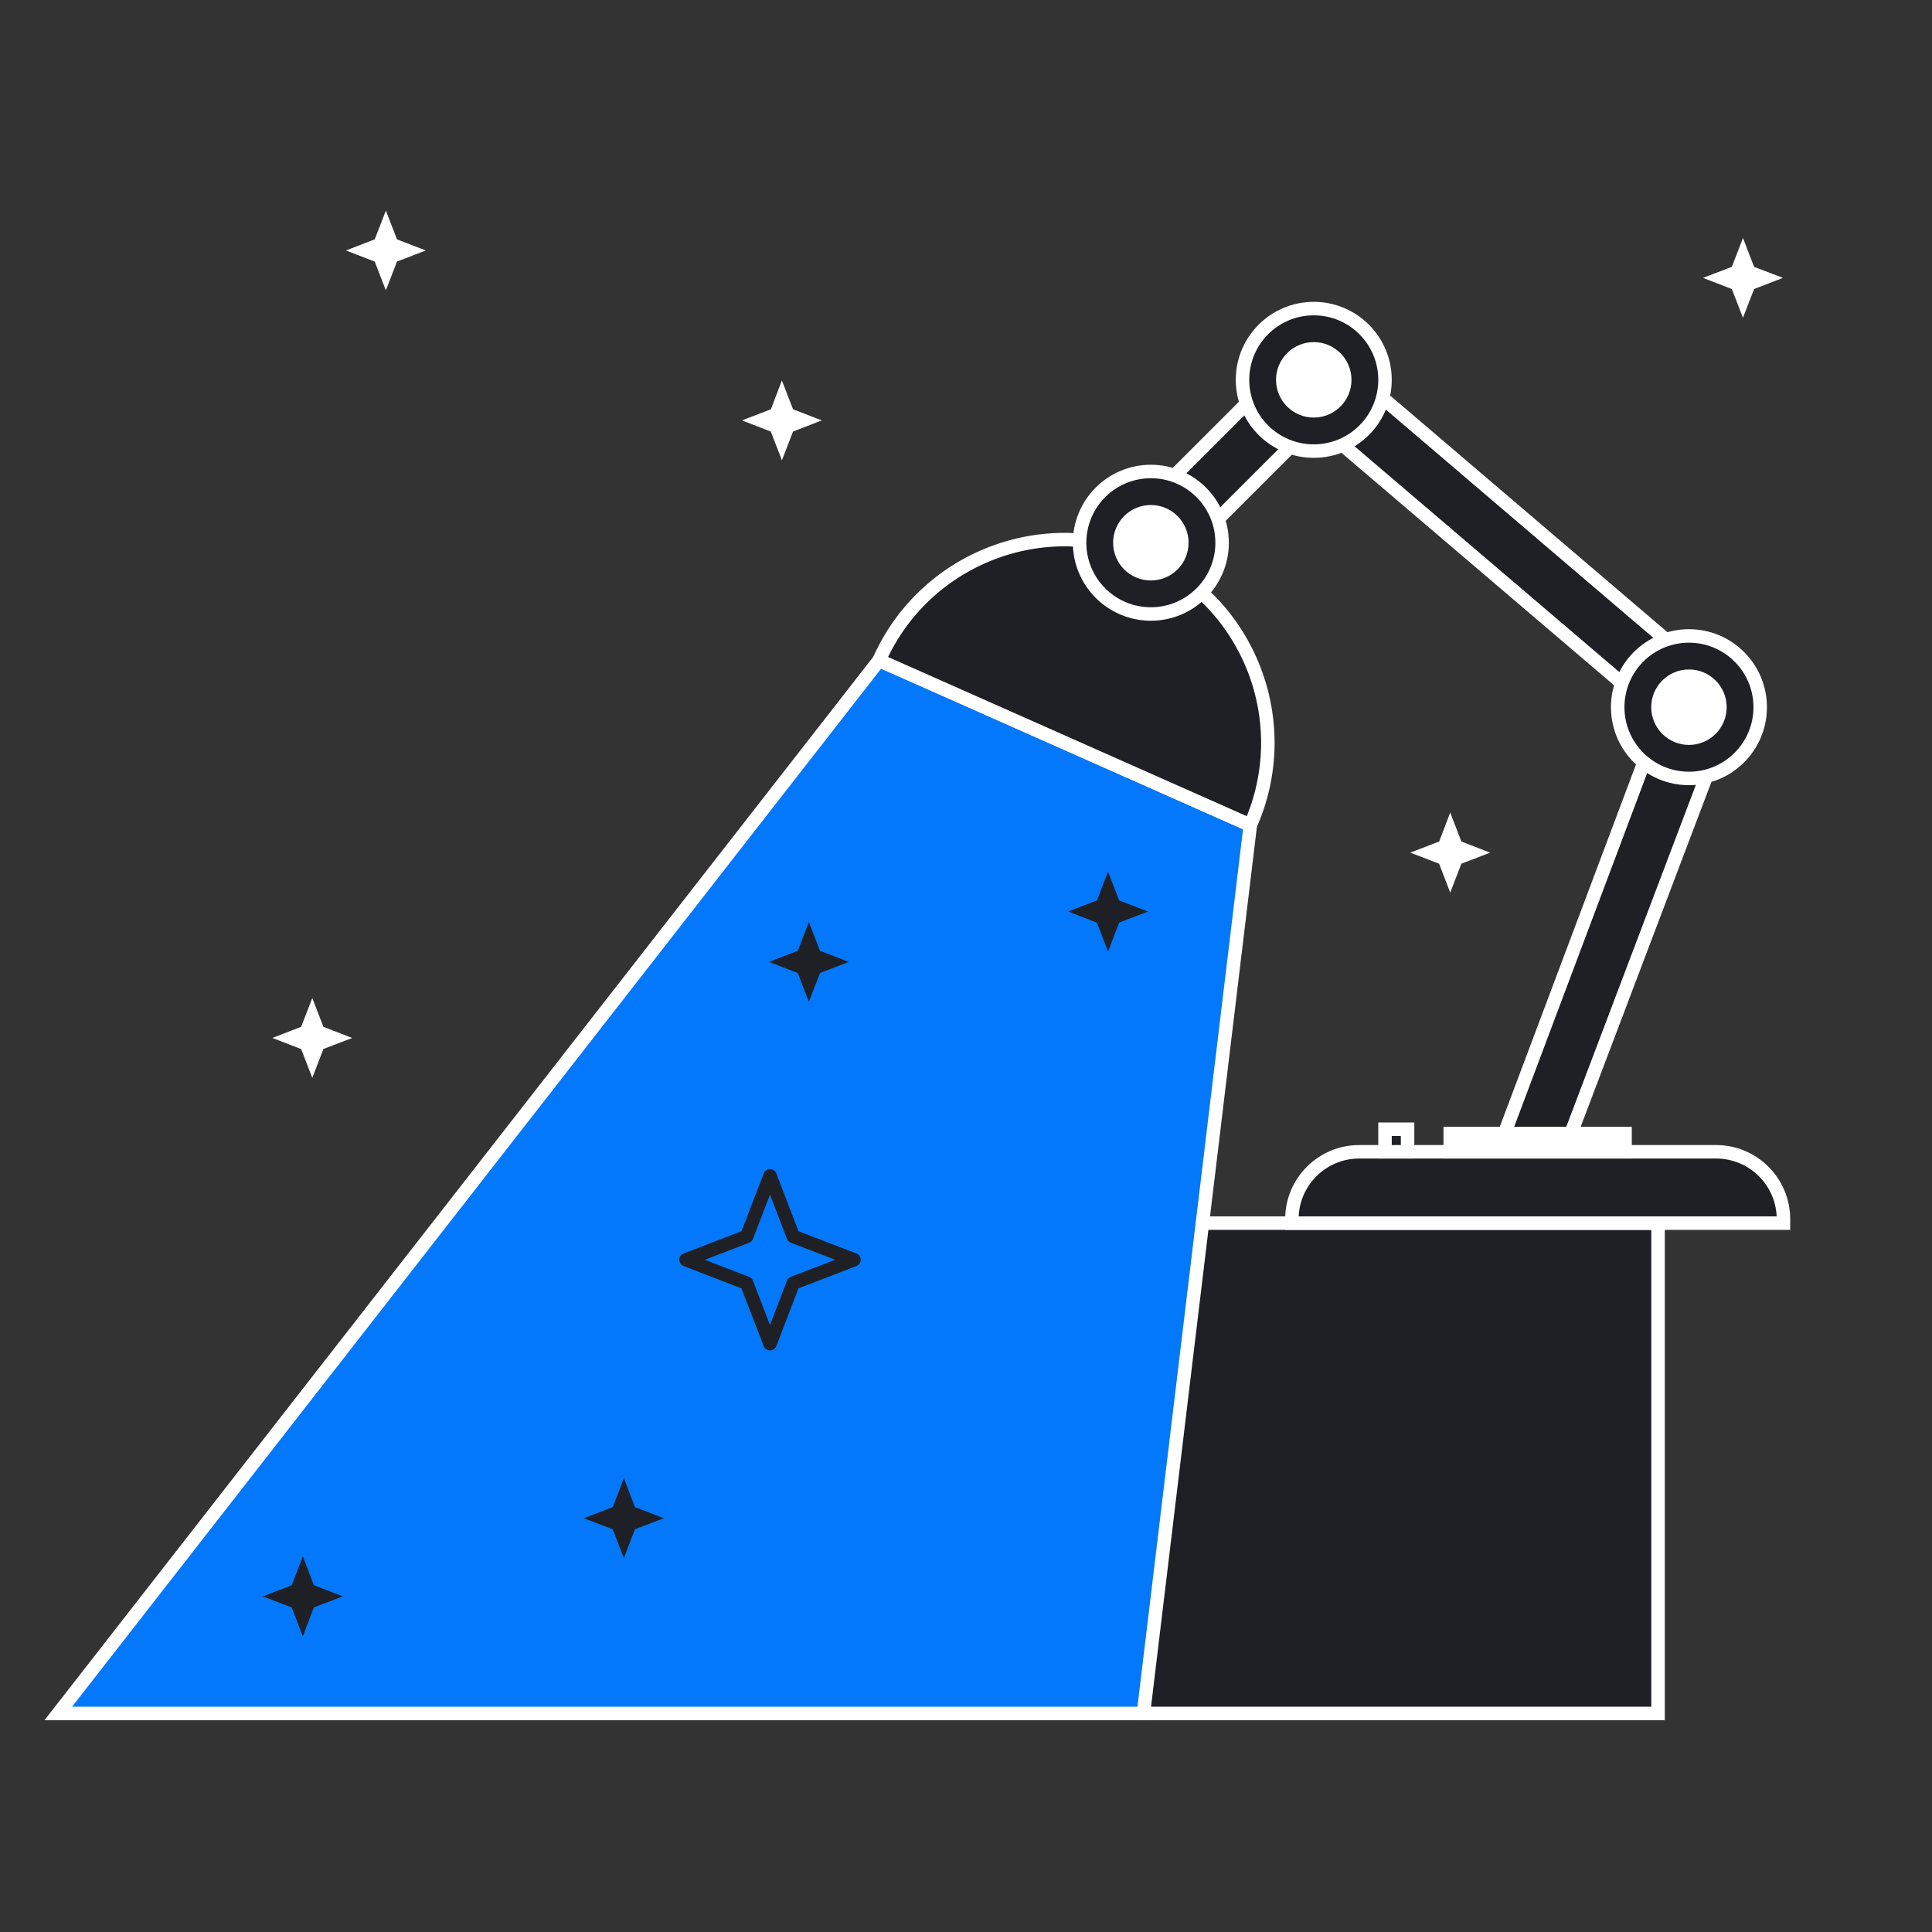 <svg width="430" height="430" viewBox="0 0 430 430" fill="none" xmlns="http://www.w3.org/2000/svg">
<rect x="0" y="0" width="430" height="430" fill="#333333" stroke="none"/>
<g clip-path="url(#clip0_74_197)">
<path d="M369.026 272.226H254.491V381.36H369.026V272.226Z" fill="#1F2025" stroke="white" stroke-width="3" stroke-miterlimit="10"/>
<path d="M254.491 381.36H12.969L195.65 146.975L278.279 183.646L254.491 381.36Z" fill="#0378FA" stroke="white" stroke-width="3" stroke-miterlimit="10"/>
<path d="M195.65 146.975C205.781 124.151 232.475 113.865 255.3 123.996C278.124 134.127 288.41 160.821 278.279 183.646L195.65 146.975Z" fill="#1F2025" stroke="white" stroke-width="3" stroke-miterlimit="10" stroke-linecap="round" stroke-linejoin="round"/>
<path d="M250.742 116.514L288.238 79.052L297.766 88.856L260.288 126.301L250.742 116.514Z" fill="#1F2025" stroke="white" stroke-width="3" stroke-miterlimit="10"/>
<path d="M383.078 152.875L296.562 79.052L287.532 89.407L373.739 162.92L383.078 152.875Z" fill="#1F2025" stroke="white" stroke-width="3" stroke-miterlimit="10"/>
<path d="M345.479 263.247L384.764 159.617L371.348 155.18L331.702 260.633L345.479 263.247Z" fill="#1F2025" stroke="white" stroke-width="3" stroke-miterlimit="10"/>
<path d="M396.924 272.226H287.532V271.348C287.532 263.075 294.24 256.35 302.531 256.35H381.943C390.216 256.35 396.942 263.058 396.942 271.348V272.226H396.924Z" fill="#1F2025" stroke="white" stroke-width="3" stroke-miterlimit="10"/>
<path d="M313.281 251.328H308.258V256.35H313.281V251.328Z" fill="#1F2025" stroke="white" stroke-width="3" stroke-miterlimit="10"/>
<path d="M375.906 173.257C384.664 173.257 391.764 166.157 391.764 157.398C391.764 148.64 384.664 141.54 375.906 141.54C367.148 141.54 360.048 148.64 360.048 157.398C360.048 166.157 367.148 173.257 375.906 173.257Z" fill="#1F2025" stroke="white" stroke-width="3" stroke-miterlimit="10"/>
<path d="M375.906 164.296C379.715 164.296 382.803 161.208 382.803 157.398C382.803 153.589 379.715 150.501 375.906 150.501C372.097 150.501 369.009 153.589 369.009 157.398C369.009 161.208 372.097 164.296 375.906 164.296Z" fill="white" stroke="white" stroke-width="3" stroke-miterlimit="10"/>
<path d="M292.4 100.398C301.158 100.398 308.258 93.298 308.258 84.539C308.258 75.781 301.158 68.681 292.4 68.681C283.642 68.681 276.542 75.781 276.542 84.539C276.542 93.298 283.642 100.398 292.4 100.398Z" fill="#1F2025" stroke="white" stroke-width="3" stroke-miterlimit="10"/>
<path d="M292.4 91.436C296.209 91.436 299.297 88.348 299.297 84.539C299.297 80.73 296.209 77.642 292.4 77.642C288.591 77.642 285.503 80.73 285.503 84.539C285.503 88.348 288.591 91.436 292.4 91.436Z" fill="white" stroke="white" stroke-width="3" stroke-miterlimit="10"/>
<path d="M256.142 136.655C264.901 136.655 272.001 129.555 272.001 120.797C272.001 112.038 264.901 104.938 256.142 104.938C247.384 104.938 240.284 112.038 240.284 120.797C240.284 129.555 247.384 136.655 256.142 136.655Z" fill="#1F2025" stroke="white" stroke-width="3" stroke-miterlimit="10"/>
<path d="M256.142 127.694C259.952 127.694 263.04 124.606 263.04 120.797C263.04 116.988 259.952 113.9 256.142 113.9C252.333 113.9 249.245 116.988 249.245 120.797C249.245 124.606 252.333 127.694 256.142 127.694Z" fill="white" stroke="white" stroke-width="3" stroke-miterlimit="10"/>
<path d="M361.682 252.274H322.775V256.35H361.682V252.274Z" fill="white" stroke="white" stroke-width="3" stroke-miterlimit="10"/>
<path d="M308.258 365.398H288.96V374.187H308.258V365.398Z" fill="#1F2025" stroke="#1F2025" stroke-width="3" stroke-miterlimit="10"/>
<path d="M69.972 224.728L69.505 223.522L69.039 224.728L67.416 228.925L63.219 230.548L62.013 231.014L63.219 231.481L67.416 233.104L69.039 237.301L69.506 238.509L69.972 237.3L71.595 233.087L75.79 231.481L77.004 231.017L75.792 230.548L71.595 228.925L69.972 224.728Z" fill="white" stroke="white"/>
<path d="M86.346 49.46L85.88 48.254L85.413 49.46L83.79 53.657L79.593 55.28L78.387 55.746L79.593 56.213L83.79 57.836L85.413 62.033L85.88 63.239L86.346 62.033L87.969 57.836L92.166 56.213L93.372 55.746L92.166 55.28L87.969 53.657L86.346 49.46Z" fill="white" stroke="white"/>
<path d="M174.496 87.283L174.027 86.071L173.563 87.284L171.957 91.48L167.744 93.103L166.535 93.568L167.743 94.035L171.94 95.659L173.563 99.856L174.03 101.061L174.496 99.856L176.119 95.659L180.316 94.035L181.522 93.569L180.316 93.103L176.119 91.48L174.496 87.283Z" fill="white" stroke="white"/>
<path d="M323.242 183.466L322.773 182.249L322.308 183.467L320.702 187.68L316.489 189.302L315.274 189.77L316.49 190.236L320.686 191.842L322.309 196.055L322.775 197.266L323.242 196.055L324.865 191.842L329.06 190.236L330.274 189.771L329.062 189.302L324.865 187.68L323.242 183.466Z" fill="white" stroke="white"/>
<path d="M388.395 55.567L387.929 54.355L387.462 55.567L385.839 59.779L381.644 61.385L380.43 61.85L381.642 62.319L385.839 63.942L387.462 68.139L387.929 69.345L388.395 68.139L390.018 63.942L394.215 62.319L395.427 61.85L394.214 61.385L390.018 59.779L388.395 55.567Z" fill="white" stroke="white"/>
<path d="M247.08 196.588L246.612 195.376L246.147 196.59L244.541 200.785L240.328 202.408L239.119 202.874L240.328 203.341L244.525 204.964L246.148 209.161L246.615 210.369L247.081 209.161L248.703 204.948L252.899 203.342L254.112 202.877L252.9 202.408L248.703 200.785L247.08 196.588Z" fill="#1F2025" stroke="#1F2025"/>
<path d="M180.496 207.8L180.027 206.588L179.563 207.802L177.957 211.997L173.744 213.62L172.535 214.086L173.743 214.553L177.94 216.176L179.563 220.373L180.03 221.579L180.496 220.373L182.119 216.176L186.316 214.553L187.522 214.087L186.316 213.62L182.119 211.997L180.496 207.8Z" fill="#1F2025" stroke="#1F2025"/>
<path d="M67.866 348.991L67.402 347.772L66.933 348.989L65.309 353.203L61.113 354.826L59.901 355.294L61.114 355.759L65.31 357.365L66.933 361.578L67.402 362.795L67.866 361.576L69.472 357.365L73.683 355.759L74.902 355.294L73.685 354.825L69.473 353.203L67.866 348.991Z" fill="#1F2025" stroke="#1F2025"/>
<path d="M139.318 331.606L138.853 330.387L138.384 331.604L136.761 335.818L132.547 337.441L131.33 337.91L132.549 338.374L136.761 339.98L138.384 344.193L138.853 345.41L139.318 344.191L140.923 339.98L145.135 338.374L146.353 337.91L145.136 337.441L140.924 335.818L139.318 331.606Z" fill="#1F2025" stroke="#1F2025"/>
<path d="M171.381 261.706L176.558 275.191L190.06 280.385L176.558 285.58L171.381 299.064L166.169 285.58L152.684 280.385L166.186 275.191L171.381 261.706Z" stroke="#1F2025" stroke-width="3" stroke-miterlimit="10" stroke-linecap="round" stroke-linejoin="round"/>
</g>
<defs>
<clipPath id="clip0_74_197">
<rect width="430" height="430" fill="white" transform="translate(0 0.5)"/>
</clipPath>
</defs>
</svg>
